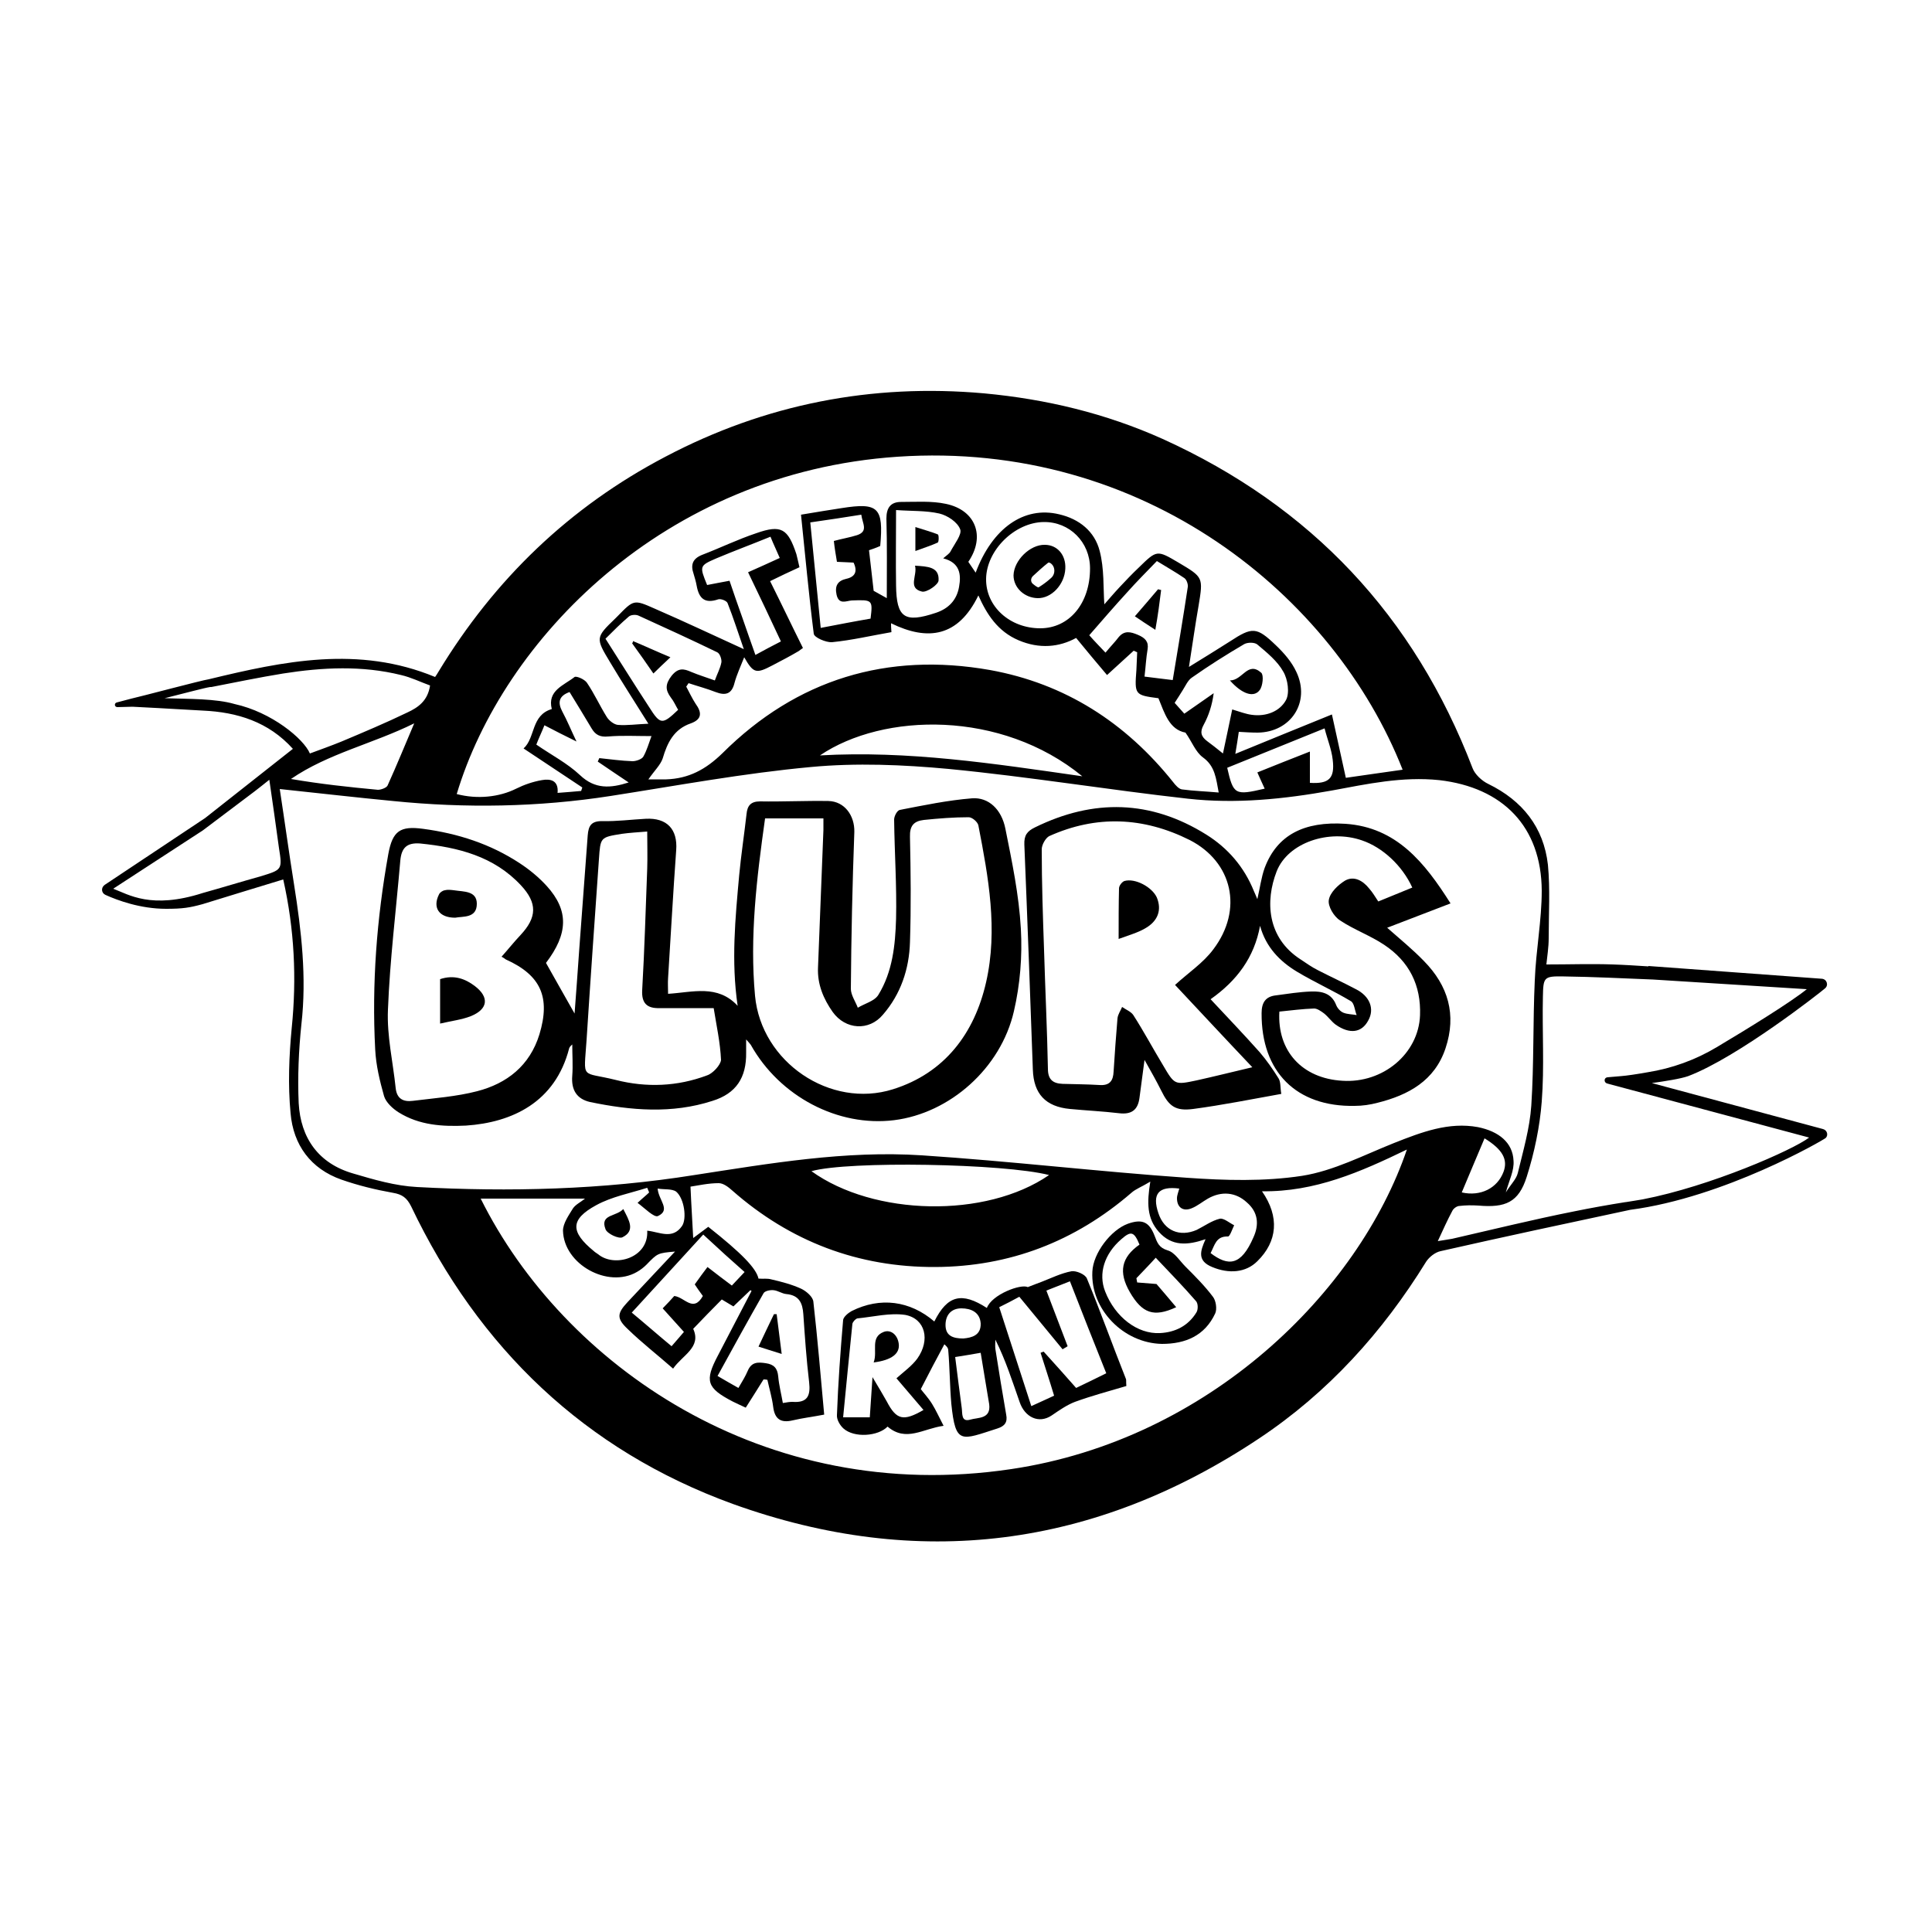 <?xml version="1.0" encoding="utf-8"?>
<!-- Generator: Adobe Illustrator 26.2.1, SVG Export Plug-In . SVG Version: 6.00 Build 0)  -->
<svg version="1.1" id="Calque_1" xmlns="http://www.w3.org/2000/svg" xmlns:xlink="http://www.w3.org/1999/xlink" x="0px" y="0px"
	 viewBox="0 0 500 500" style="enable-background:new 0 0 500 500;" xml:space="preserve">
<g>
	<path d="M260.2,214.5c-1-5.1-4.4-8.2-8.6-7.9c-6.3,0.5-12.5,1.8-18.7,3c-0.7,0.1-1.5,1.6-1.5,2.5c0.1,8.6,0.7,17.2,0.5,25.7
		c-0.2,6.8-0.9,13.7-4.6,19.7c-1,1.6-3.5,2.2-5.3,3.3c-0.6-1.6-1.8-3.3-1.8-4.9c0.1-13.5,0.4-27.1,0.9-40.6c0.1-4.2-2.5-7.9-6.7-8
		c-5.9-0.1-11.8,0.2-17.7,0.1c-2.4,0-3.3,1.1-3.5,3.3c-0.6,5.3-1.4,10.5-1.9,15.8c-1,11.1-2.1,22.2-0.4,33.8
		c-5.2-5.6-11.6-3.5-18-3.1c0-1.5-0.1-2.8,0-4.1c0.7-11,1.3-22.1,2.1-33.1c0.4-5.4-2.4-8.4-7.9-8.1c-3.8,0.2-7.5,0.7-11.3,0.6
		c-2.8,0-3.5,1.2-3.7,3.7c-0.7,9.9-1.5,19.7-2.2,29.6c-0.4,5.7-0.8,11.3-1.2,16.5c-2.4-4.2-4.8-8.5-7.4-13.1
		c5.7-7.5,6-13.5,0.2-19.9c-2-2.2-4.4-4.2-7-5.9c-7.6-5-16-7.7-25-8.9c-5.9-0.8-7.9,0.5-9,6.5c-3,16.7-4.3,33.6-3.4,50.6
		c0.2,4.1,1.2,8.2,2.3,12.1c0.5,1.6,2.2,3.2,3.8,4.2c5.3,3.3,11.3,3.7,17.4,3.4c11.9-0.8,23.1-6,26.7-20c0.1-0.4,0.6-0.8,0.8-1
		c0,2.7,0.2,5.5,0,8.1c-0.3,3.6,1.1,6,4.6,6.8c10.6,2.2,21.2,3.1,31.7-0.3c6.1-1.9,8.8-6,8.7-12.5c0-1,0-1.9,0-3.4
		c0.7,0.8,1,1.1,1.2,1.4c7.5,13.4,22.6,21.3,37.1,19.5c14.4-1.8,27.6-13.4,31-28.2c1.6-6.9,2.2-14.2,1.8-21.3
		C263.7,231.5,261.9,223,260.2,214.5z M139.6,267.7c-2.5,8.1-8.4,12.7-16.1,14.7c-5.4,1.4-11.1,1.8-16.7,2.5
		c-2.4,0.3-4.1-0.5-4.4-3.3c-0.7-6.8-2.3-13.5-2-20.3c0.5-12.9,2.1-25.7,3.2-38.6c0.3-3.2,1.6-4.7,5.2-4.4c9.8,1,19,3.3,26,10.8
		c4.3,4.6,4.2,8.3-0.1,12.9c-1.7,1.8-3.2,3.7-4.9,5.6c0.6,0.3,0.8,0.5,1.1,0.7C140,252.4,142.5,258.1,139.6,267.7z M183,278.3
		c-7.7,2.9-15.7,3.2-23.6,1.2c-9.2-2.3-8.3,0.2-7.6-10.3c1-15.6,2.1-31.2,3.2-46.8c0.4-5.7,0.3-5.7,5.9-6.6c2.1-0.3,4.2-0.4,6.6-0.6
		c0,3.3,0.1,6.5,0,9.6c-0.4,10.5-0.7,20.9-1.3,31.4c-0.2,3.4,1.2,4.8,4.5,4.7c4.6,0,9.1,0,14,0c0.7,4.4,1.7,8.9,1.9,13.4
		C186.5,275.6,184.5,277.8,183,278.3z M255.2,254.2c-3,13.2-10.7,23.5-24.1,27.7c-16.2,5.1-34.1-7-35.7-24.2
		c-1.4-15.2,0.4-30.3,2.6-45.9c5.2,0,10,0,15.1,0c0,0.9,0,1.9,0,3c-0.5,11.9-0.9,23.7-1.4,35.6c-0.2,4.3,1.4,8.1,3.8,11.5
		c3.3,4.6,9.4,5,13,0.7c4.6-5.3,6.8-11.8,7-18.8c0.3-9.1,0.2-18.1,0-27.2c-0.1-2.9,1-4.1,3.6-4.4c3.9-0.4,7.7-0.7,11.6-0.7
		c0.9,0,2.3,1.2,2.5,2.1C255.8,227,258.3,240.6,255.2,254.2z"/>
	<path d="M348.2,213.2c-10.7-0.7-17.7,2.9-20.9,11.4c-0.9,2.5-1.2,5.1-1.9,8.1c-0.4-0.9-0.6-1.5-0.9-2.1
		c-2.5-6.2-6.7-11.1-12.3-14.6c-14.4-9-29.2-9.3-44.3-1.9c-2.1,1-2.9,2.1-2.8,4.5c0.8,19.4,1.5,38.8,2.2,58.2
		c0.2,6.3,3.3,9.6,9.6,10.2c4.2,0.4,8.5,0.6,12.7,1.1c3.3,0.4,4.9-0.9,5.3-4c0.4-2.9,0.8-5.9,1.3-9.8c1.8,3.2,3.1,5.5,4.3,7.9
		c2,4.1,3.7,5.4,8.3,4.8c7.5-1,15-2.5,22.8-3.9c-0.3-1.6-0.1-3-0.7-4c-1.5-2.4-3.1-4.7-4.9-6.8c-4.1-4.6-8.4-9.1-12.7-13.7
		c6.8-4.8,11.3-10.8,12.8-19c1.5,5.5,5.1,9.2,9.6,11.9c4.5,2.7,9.4,4.9,13.9,7.6c0.9,0.5,1,2.4,1.5,3.6c-1.1-0.2-2.4-0.2-3.4-0.6
		c-0.8-0.3-1.6-1.2-1.9-2c-1.2-3.1-3.8-3.6-6.5-3.5c-3,0.1-6.1,0.6-9.1,1c-2.7,0.3-3.7,1.9-3.7,4.6c-0.1,15.2,9,24.3,24.1,24
		c2,0,4-0.3,5.9-0.8c8-2,14.8-5.7,17.6-14.1c2.9-8.7,0.7-16.2-5.6-22.6c-2.9-3-6.1-5.6-9.5-8.6c5.5-2.1,10.7-4.1,16.4-6.3
		C368.7,223.2,361.4,214.1,348.2,213.2z M314,245.7c-2.6,3.5-6.4,6-9.9,9.2c6.1,6.5,12.6,13.5,20,21.3c-5.5,1.3-9.9,2.4-14.4,3.4
		c-5.7,1.2-5.7,1.2-8.7-3.9c-2.6-4.3-5-8.8-7.7-13c-0.6-0.9-1.9-1.4-2.9-2.1c-0.4,1-1.1,1.9-1.2,3c-0.4,4.6-0.7,9.1-1,13.7
		c-0.1,2.4-1,3.7-3.7,3.5c-3.2-0.2-6.3-0.2-9.5-0.3c-2.5-0.1-3.8-1.1-3.8-3.9c-0.2-10.2-0.7-20.5-1-30.7c-0.3-8.7-0.6-17.4-0.6-26.1
		c0-1.2,1-2.9,1.9-3.4c12.2-5.5,24.4-5,36.4,1C319,223.1,321.8,235.4,314,245.7z M356.7,233.3c-0.8-1.2-1.5-2.4-2.4-3.4
		c-1.6-2-3.9-3.3-6.2-2c-1.8,1.1-3.9,3.1-4.2,5c-0.3,1.6,1.3,4.3,2.9,5.3c3.6,2.4,7.8,3.9,11.4,6.3c6.5,4.3,9.6,10.5,9.3,18.3
		c-0.4,9.9-9.6,17.6-20.1,16.9c-10.4-0.6-16.9-7.7-16.3-17.9c3-0.3,6-0.7,9-0.8c0.8,0,1.8,0.7,2.6,1.3c1.1,0.9,1.9,2.1,3,2.9
		c3.6,2.5,6.7,2.1,8.4-1.1c1.7-3,0.4-6.3-3.2-8.1c-3.2-1.7-6.5-3.2-9.8-4.9c-1.6-0.8-3-1.8-4.5-2.8c-8.7-5.6-9.2-15.1-6.2-22.8
		c2.9-7.4,13.5-11,22.1-8c5.3,1.8,10.4,6.5,13,12.2C362.8,230.8,359.9,232,356.7,233.3z"/>
	<path d="M281.3,330.9c-0.4-1.1-2.8-2.1-4-1.9c-2.7,0.5-5.3,1.8-7.9,2.8c-0.9,0.3-1.8,0.7-3.4,1.3c-1.8-0.9-9.3,1.9-10.6,5.4
		c-6.5-4.2-10.2-3.3-13.6,3.5c-6.3-5.4-14-6.4-21.4-2.7c-0.9,0.5-2.1,1.5-2.2,2.3c-0.7,8.2-1.3,16.4-1.6,24.6
		c-0.1,1.2,0.8,2.7,1.7,3.5c2.8,2.5,9,2,11.4-0.5c4.8,4.1,9.2,0.5,14.5-0.2c-1.2-2.3-2-4.1-3-5.7c-1-1.6-2.4-3.1-2.9-3.8
		c2.2-4.3,4.1-7.9,6.1-11.6c0.2,0.2,1,0.8,1,1.5c0.4,4.6,0.4,9.3,0.8,13.9c1.1,10.7,2.5,9.4,11.9,6.4c1.9-0.6,2.7-1.6,2.3-3.6
		c-1-5.7-1.9-11.3-2.8-17c-0.1-0.8,0-1.6,0-2.4c2.7,5.4,4.4,10.8,6.3,16.2c1.3,3.8,4.9,5.7,8.3,3.4c1.9-1.3,3.9-2.7,6-3.5
		c4.4-1.6,8.9-2.8,13.3-4.1c-0.1-1.3,0-1.5-0.1-1.8C287.9,348.1,284.8,339.4,281.3,330.9z M237.4,351.6c-1.4,1.9-3.5,3.4-5.4,5.1
		c2.2,2.6,4.6,5.4,7,8.2c-5.2,3-7,2.6-9.5-2.2c-1-1.8-2.1-3.6-3.7-6.3c-0.3,4.2-0.5,7.2-0.7,10.4c-2.3,0-4.2,0-6.9,0
		c0.8-8.3,1.6-16.3,2.4-24.2c0.1-0.5,0.8-1.3,1.3-1.4c4.1-0.4,8.4-1.5,12.4-0.9C239.5,341.3,240.8,346.8,237.4,351.6z M244.7,342.9
		c0-2.6,1.5-4.3,4.1-4.3c2.5,0,4.8,1,5,3.9c0.1,3.1-2.3,3.7-4.5,3.9C246.6,346.4,244.7,345.7,244.7,342.9z M251.1,367.4
		c-2.4,0.7-2-1.6-2.2-3c-0.6-4.3-1.1-8.6-1.7-13.2c2.5-0.4,4.4-0.7,6.6-1.1c0.7,4.5,1.5,8.9,2.2,13.3
		C256.5,367.3,253.1,366.8,251.1,367.4z M278.5,359.2c-2.8-3.2-5.6-6.3-8.4-9.4c-0.3,0.1-0.6,0.2-0.8,0.3c1.1,3.5,2.3,7.1,3.5,11.1
		c-1.7,0.8-3.5,1.6-5.9,2.7c-2.8-8.7-5.5-17-8.3-25.6c1.8-0.9,3.4-1.7,5.2-2.7c3.8,4.6,7.5,9.1,11.2,13.6c0.4-0.3,0.9-0.5,1.3-0.8
		c-1.8-4.7-3.6-9.4-5.5-14.4c2.1-0.8,4-1.6,6.1-2.4c3.1,8,6.2,15.8,9.4,23.8C283.7,356.7,281.2,357.9,278.5,359.2z"/>
	<path d="M306.8,327.8c-1.5-1.5-2.8-3.7-4.6-4.2c-2.3-0.7-2.7-2-3.4-3.8c-1.4-3.6-3.2-4.4-6.9-3.1c-4.4,1.6-9,7.6-9.2,12.4
		c-0.5,9.7,8,18.5,18,18.7c6.1,0,11.1-2.1,13.8-7.9c0.5-1.1,0.2-3.3-0.6-4.3C311.8,332.8,309.3,330.3,306.8,327.8z M309.6,339.7
		c-2.1,3.4-5.4,5.1-9.4,5.3c-5.8,0.3-11.6-4.1-14.2-10.8c-1.8-4.6-0.2-9.7,4.2-13.5c2.5-2.2,3.3-2,4.7,1.4
		c-4.7,3.3-5.5,7.1-2.5,12.3c3.2,5.5,6.2,6.6,12,3.9c-2-2.4-3.9-4.6-5.1-6c-2.3-0.2-3.7-0.3-5-0.4c-0.1-0.4-0.1-0.7-0.2-1.1
		c1.6-1.7,3.2-3.3,5-5.3c3.6,3.8,7.1,7.4,10.4,11.2C310.1,337.3,310.1,339,309.6,339.7z"/>
	<path d="M270.4,141c-3.8-0.1-8,4-8.1,7.9c0,3.2,2.8,5.8,6.2,5.9c3.6,0.1,7-3.5,7.2-7.6C275.9,143.6,273.6,141,270.4,141z
		 M272,149.6c-1.1,1-2.1,1.7-3.2,2.4c-0.2,0.1-0.9-0.4-1.5-0.9c-0.6-0.5-0.6-1.4,0-2c1.3-1.2,2.6-2.4,4-3.5c0.1,0,0.1,0,0.3,0
		C273.1,146.3,273.3,148.5,272,149.6z"/>
	<path d="M326,178.6c0.8-1,1.1-3.9,0.4-4.5c-3.5-3.1-4.8,2-8.1,2C321.5,179.7,324.5,180.6,326,178.6z"/>
	<path d="M201,340.1c-0.2,0-0.4,0-0.7,0c-1.3,2.7-2.6,5.4-4,8.4c1.9,0.6,3.4,1.1,6,1.9C201.8,346.4,201.4,343.2,201,340.1z"/>
	<path d="M163.6,166.5c1.8,2.5,3.6,5,5.5,7.8c1.4-1.4,2.6-2.5,4.4-4.2c-3.6-1.5-6.6-2.9-9.7-4.2
		C163.9,166.1,163.7,166.3,163.6,166.5z"/>
	<path d="M300.5,152.7c-0.3-0.1-0.5-0.1-0.8-0.2c-1.9,2.2-3.8,4.5-6,7c1.6,1.1,3,2,5.3,3.5C299.7,159.1,300.1,155.9,300.5,152.7z"/>
	<path d="M236.8,146.4c0.7,2.5-2,5.8,1.8,6.7c1.2,0.3,4.3-1.8,4.3-2.9C243.1,146.7,240.1,146.6,236.8,146.4z"/>
	<path d="M242.7,138.3c-1.8-0.7-3.6-1.2-5.8-1.9c0,2.2,0,3.6,0,6.2c2.4-0.9,4.1-1.4,5.8-2.2C243,140.2,243,138.4,242.7,138.3z"/>
	<path d="M156.7,318.1c0.4,1.2,3.5,2.6,4.4,2.1c3.4-1.7,1.7-4.4,0.2-7.3C159.5,314.9,155.2,314.2,156.7,318.1z"/>
	<path d="M122.9,255.2c-2.5-1.9-5.4-3-9-1.8c0,3.6,0,7.1,0,11.5c3-0.7,5.6-1,7.9-1.9C126.3,261.2,126.7,258.1,122.9,255.2z"/>
	<path d="M123.4,233.9c0-3.4-3.4-3.1-5.9-3.5c-0.8-0.1-1.7-0.2-2.4,0c-0.6,0.1-1.3,0.6-1.5,1.1c-1.7,3.4,0,6,4.2,6
		C119.8,237.1,123.4,237.7,123.4,233.9z"/>
	<path d="M291,228c-0.6,0.2-1.4,1.2-1.4,1.9c-0.1,4.1-0.1,8.2-0.1,13.1c2.7-1,4.9-1.6,6.8-2.7c3.4-1.9,4.4-4.8,3.1-8
		C298.2,229.6,293.8,227.2,291,228z"/>
	<path d="M228.7,344.7c-3.6,1.4-1.5,5-2.6,7.9c4.7-0.6,6.8-2.3,6.5-4.8C232.3,345.4,230.5,344,228.7,344.7z"/>
	<path d="M471.8,292.2l-44.3-11.9c3.5-0.5,7.4-1.1,9.4-1.8c12.9-4.9,34.4-21.8,35.4-22.7c1-0.8,0.5-2.4-0.8-2.5l-44.9-3.3l0,0.1
		c-3.1-0.2-6.1-0.4-9.2-0.5c-5.6-0.2-11.2,0-17.2,0c0.2-2,0.6-4.4,0.6-6.8c0-6.3,0.4-12.7-0.2-19c-1.1-9.7-6.6-16.6-15.4-20.9
		c-1.7-0.8-3.5-2.5-4.1-4.1c-15.1-39.4-41.8-67.8-80.2-85.2c-14.7-6.6-30.1-10.3-46.2-11.8c-29.1-2.6-56.7,2.8-82.5,16.4
		c-24.8,13-44.2,31.7-58.7,55.6c-0.3,0.5-0.6,1-0.9,1.4c-19.8-8.2-39.2-4.1-58.6,0.6l0,0c-1.6,0.2-18.1,4.6-20,5l-3.8,1
		c-0.7,0.2-0.6,1.2,0.2,1.2l3.9-0.1c0.2,0,11.6,0.6,18.2,1c8.9,0.4,17,2.9,23.3,9.9c-7.6,6-15.1,11.9-22.7,17.9l-26,17.3
		c-1,0.7-0.9,2.1,0.2,2.6c3.1,1.4,9,3.6,15.7,3.6c4.3,0,6.1-0.3,9.4-1.2c6.9-2.1,13.9-4.3,20.9-6.4c2.9,12.9,3.5,25.6,2.2,38.4
		c-0.7,7.3-1,14.8-0.3,22.1c0.7,8.2,5.2,14.4,13.2,17.2c4.3,1.5,8.8,2.6,13.3,3.4c2.4,0.4,3.6,1.3,4.7,3.5
		c17.5,36.7,45,63.1,83.2,77c48,17.3,93.7,11.4,136.2-16.9c17.9-11.9,32-27.5,43.3-45.8c0.8-1.2,2.3-2.4,3.7-2.7
		c16.3-3.7,32.7-7.2,49.1-10.7c24.4-3.2,49.9-18,50.6-18.6C473.2,293.8,472.9,292.5,471.8,292.2z M232.3,118.2
		c63.8-4.3,113,36,130.7,81c-5.2,0.7-10.3,1.5-14.7,2.1c-1.2-5.6-2.4-10.8-3.6-16.4c-8.9,3.6-16.7,6.8-25,10.2
		c0.4-2.2,0.6-3.8,0.9-5.7c1.7,0.1,3.3,0.2,4.9,0.2c8.6-0.1,13.7-7.9,10-15.7c-1.2-2.6-3.2-4.9-5.3-6.9c-5-4.8-6.1-4.8-11.9-1
		c-3.3,2.1-6.7,4.2-10.6,6.6c0.9-5.7,1.6-10.8,2.5-15.9c1.2-7.3,1.2-7.3-5.2-11.1c-5.6-3.3-5.6-3.3-10.3,1.3c-1.7,1.6-3.3,3.3-4.9,5
		c-1.6,1.7-3.1,3.5-4,4.5c-0.3-4.3,0-9.2-1.2-13.8c-1.3-5.1-5.3-8.3-10.5-9.5c-9.1-2.2-17.3,3.6-21.6,15.1c-0.7-1-1.3-1.9-1.9-2.8
		c4.5-6.6,1.9-13.4-5.8-15c-3.7-0.8-7.7-0.5-11.6-0.5c-2.7,0-3.8,1.5-3.8,4.3c0.2,6.8,0.1,13.6,0.1,20.6c-1.5-0.8-2.8-1.6-3.4-1.9
		c-0.4-3.7-0.8-6.9-1.2-10.5c0.6-0.2,1.8-0.6,2.9-1.1c0.9-10-0.5-11.3-10-9.8c-3.2,0.5-6.4,1-10.5,1.7c1.1,10.5,2,20.6,3.3,30.8
		c0.1,1,3.2,2.3,4.7,2.2c5.1-0.5,10.2-1.7,15.4-2.6c-0.1-1.1-0.1-2-0.1-2.3c9.6,4.7,17.4,3.5,22.6-7.2c2.2,4.9,5,9.3,10.4,11.6
		c5.4,2.3,10.5,1.8,14.9-0.6c2.7,3.3,5.2,6.3,8,9.6c2.6-2.4,4.7-4.3,6.9-6.3c0.3,0.1,0.6,0.3,0.9,0.4c-0.1,1.5-0.1,3.1-0.2,4.6
		c-0.5,6.4-0.4,6.5,5.7,7.3c1.6,3.9,2.8,8.1,7,8.9c1.7,2.4,2.6,5,4.5,6.4c3.2,2.3,3.4,5.5,4.1,9.1c-3.4-0.3-6.5-0.4-9.5-0.8
		c-0.8-0.1-1.7-1.1-2.3-1.9c-12.3-15.4-28-25.5-47.4-29c-26.6-4.7-50,2.4-69.2,21.5c-4.4,4.3-8.8,6.6-14.6,6.8c-1.5,0-3,0-4.6,0
		c1.6-2.3,3.1-3.7,3.7-5.4c1.2-4.1,2.9-7.6,7.3-9.1c3-1.1,2.8-2.9,1.2-5.1c-0.9-1.4-1.6-2.9-2.4-4.4l0.6-0.9c2.4,0.8,4.7,1.4,7,2.3
		c2.6,1,4.2,0.5,4.9-2.4c0.6-2.2,1.6-4.3,2.5-6.6c2.4,4.2,3.1,4.3,7.3,2.1c2.3-1.2,4.6-2.4,6.8-3.7c0.3-0.2,0.5-0.4,1.1-0.8
		c-2.8-5.6-5.5-11.3-8.5-17.3c2.6-1.3,5-2.4,7.6-3.6c-0.3-1.2-0.5-2.3-0.8-3.4c-2.2-6.6-3.9-7.7-10.4-5.4c-4.8,1.6-9.3,3.8-14,5.6
		c-2.5,1-3,2.6-2.2,4.9c0.3,1,0.6,2,0.8,3.1c0.6,3.3,2.1,4.7,5.6,3.5c0.7-0.2,2.2,0.4,2.4,1c1.5,3.8,2.7,7.6,4.2,11.9
		c-8.1-3.7-15.5-7.2-23.1-10.5c-5.4-2.4-5.4-2.3-9.6,2c-0.2,0.2-0.3,0.3-0.5,0.5c-5.2,5-5.2,5.1-1.4,11.4c3.1,5.2,6.4,10.3,9.9,15.9
		c-2.9,0.1-5.5,0.5-7.9,0.3c-1-0.1-2.3-1.1-2.9-2.1c-1.8-2.9-3.2-6-5.1-8.8c-0.6-0.9-2.7-1.8-3.2-1.5c-2.8,2.2-7.1,3.5-5.9,8.3
		c-5.4,1.6-4.2,7.4-7.3,10.2c5.3,3.5,10.2,6.8,15.2,10.1c-0.1,0.3-0.2,0.6-0.3,0.9c-1.9,0.2-3.8,0.3-6.1,0.5
		c0.3-3.3-1.9-3.7-4.1-3.3c-2.3,0.4-4.6,1.2-6.6,2.2c-4.4,2.2-10.1,2.8-15.4,1.4C130.1,165.8,171.6,122.3,232.3,118.2z M325.4,199.9
		c0.7,1.6,1.3,2.9,1.9,4.2c-7.7,1.8-8.1,1.6-9.7-5.4c8.1-3.3,16.3-6.6,25.2-10.2c0.7,2.8,1.8,5.4,2.1,8.1c0.6,4.9-1,6.3-5.9,6v-8.1
		C334.1,196.4,329.9,198.1,325.4,199.9z M306.5,184.7c-0.9-1-1.7-1.9-2.5-2.8c0.8-1.2,1.4-2.2,2.1-3.3c0.7-1.1,1.3-2.5,2.3-3.2
		c4.4-3.1,9-6,13.6-8.7c0.9-0.5,2.7-0.5,3.4,0.1c2.5,2.1,5.2,4.3,6.7,7c1.2,2,1.7,5.6,0.7,7.4c-1.6,2.9-5.1,4.3-8.8,3.8
		c-1.6-0.2-3.1-0.8-5.1-1.4c-0.8,3.7-1.5,7.3-2.4,11.4c-1.7-1.4-2.9-2.3-4.1-3.2c-1.6-1.2-1.9-2.4-0.9-4.2c1.3-2.4,2.2-5.1,2.6-8.2
		C311.7,181.1,309.2,182.8,306.5,184.7z M294.5,164.3c-1.9-0.8-3.5-1.2-5,0.6c-0.9,1.2-2,2.3-3.4,4c-1.5-1.6-2.8-2.9-4.2-4.5
		c3.4-3.9,6.5-7.5,9.8-11.1c2.4-2.7,5-5.3,7.7-8.1c2.6,1.6,4.9,2.9,7.1,4.4c0.6,0.4,1,1.6,0.9,2.3c-1.2,7.9-2.5,15.7-3.9,24.1
		c-2.7-0.3-4.7-0.6-7.3-0.9c0.3-2.5,0.4-4.8,0.8-7.1C297.3,166.1,296.4,165.1,294.5,164.3z M269.2,162.6c-7.8,0-14.1-5.6-14-12.8
		c0.1-7.4,7.4-14.6,14.9-14.7c6.7-0.1,12,5.2,12,12C282.1,156.2,276.7,162.6,269.2,162.6z M248.2,151.9c-0.6,3.4-2.7,5.6-6,6.7
		c-8.1,2.7-10.2,1.3-10.3-7.1c-0.1-6.2,0-12.5,0-19.5c4,0.3,7.7,0.1,11.2,0.9c2.1,0.5,4.7,2.2,5.4,4.1c0.5,1.3-1.5,3.8-2.5,5.7
		c-0.3,0.6-1,1-1.9,1.8C248.4,145.6,248.8,148.6,248.2,151.9z M216.6,145.4c1.6,0.1,2.9,0.1,4.3,0.2c1.1,2.3,0.4,3.7-1.9,4.2
		c-2.2,0.5-3,1.8-2.5,4.1c0.6,2.7,2.5,1.6,3.9,1.5c5.4-0.2,5.5-0.2,4.9,4.7c-4.1,0.7-8.2,1.5-12.9,2.4c-0.9-9.2-1.8-18-2.7-27.3
		c4.8-0.7,8.9-1.3,13.2-2c0.3,2.3,1.9,4.3-1.1,5.3c-1.9,0.6-3.8,0.9-6,1.5C216,141.9,216.3,143.6,216.6,145.4z M280.1,200.9
		c-23-3.3-45.1-6.7-67.9-5.4C228.6,184.4,259.1,183.7,280.1,200.9z M162.7,202.5c-4.7,1.5-8.7,1.8-12.6-1.9
		c-3.3-3.1-7.4-5.2-11.3-7.9c0.6-1.6,1.3-3,2.1-5c2.7,1.4,5.2,2.7,8.3,4.2c-1.4-2.9-2.4-5.4-3.7-7.8c-1.2-2.3-0.9-4,1.9-5
		c1.9,3.1,3.8,6.2,5.7,9.4c1,1.7,2.2,2.3,4.3,2.1c3.6-0.3,7.2-0.1,11.2-0.1c-0.7,1.9-1.2,3.7-2.1,5.3c-0.4,0.7-1.9,1.2-2.8,1.2
		c-2.9-0.1-5.7-0.5-8.6-0.8c-0.1,0.3-0.3,0.6-0.4,0.9C157.3,198.9,159.9,200.6,162.7,202.5z M173.6,180.5c0.8,1,1.3,2.2,1.9,3.2
		c-4.1,3.9-4.6,3.9-7.5-0.7c-3.8-5.8-7.4-11.6-11.3-17.7c2.1-2.1,4-4,6-5.7c0.5-0.5,1.8-0.6,2.5-0.3c6.8,3.1,13.6,6.2,20.4,9.5
		c0.7,0.3,1.2,1.8,1.1,2.6c-0.3,1.6-1.1,3-1.7,4.7c-2.2-0.8-4.2-1.4-6.1-2.2c-2-0.9-3.4-1.1-5.1,1
		C172.1,177.1,172.2,178.6,173.6,180.5z M192.1,159.8c-1.1-3.1-2.2-6.2-3.3-9.5c-2,0.4-3.9,0.7-5.8,1.1c-2-4.9-2-5,2.4-6.9
		c4.5-1.9,9.1-3.6,14-5.6c0.8,2,1.6,3.6,2.4,5.5c-2.8,1.3-5.3,2.4-8.2,3.7c2.9,6,5.7,11.9,8.5,17.9c-2.2,1.1-4.2,2.2-6.6,3.5
		C194.3,166.1,193.2,163,192.1,159.8z M60.7,182.2c-4.8-1.4-11.6-1.3-18.1-1.5c5.2-1.3,10.4-2.7,11.8-2.9c0,0,0.1,0,0.1,0
		c0.1,0,0.1,0,0.2,0l0,0c6.2-1.2,12.4-2.5,18.6-3.5c10.2-1.6,20.4-2.1,30.5,0.4c2.6,0.6,5,1.8,7.5,2.7c-0.6,4-3.1,5.7-5.9,7
		c-5.6,2.7-11.3,5.1-17,7.5c-2.7,1.1-5.5,2.1-8.2,3.1C78.6,191.2,70.3,184.3,60.7,182.2z M107.2,187.2c-2.3,5.4-4.5,10.8-6.9,16.1
		c-0.3,0.6-1.7,1.1-2.5,1.1c-7.5-0.7-14.9-1.5-22.5-2.8C84.9,195,96.5,192.5,107.2,187.2z M67.4,226.8c-5,1.4-9.9,2.9-14.9,4.3
		c-13.4,4.3-19.2,0.4-23.2-1.1l23.2-15.1c4.5-3.4,8.9-6.7,13.4-10.1c1.2-0.9,2.4-1.9,3.8-3c0.9,6.1,1.7,11.9,2.5,17.7
		C73.1,225.1,73,225.1,67.4,226.8z M261.7,380.2c-64.2,9.6-116-27.2-137.3-70h27c-1.1,0.9-2.4,1.5-3.1,2.5c-1.1,1.8-2.6,3.9-2.6,5.8
		c0.2,8.7,11.6,15,19.1,10.7c0.9-0.5,1.8-1.2,2.5-1.9c2.9-3,2.9-3,7.4-3.4c-4.2,4.5-8.3,8.8-12.3,13.1c-2.7,2.9-2.9,4.2,0.1,7
		c3.6,3.5,7.6,6.6,11.7,10.2c2.4-3.5,7.4-5.5,5.2-10.3c2.5-2.6,4.8-5,7.4-7.6c0.4,0.2,1.6,1,3,1.8c1.5-1.4,2.9-2.8,4.4-4.2
		c0.1,0.1,0.2,0.1,0.3,0.2c-2.9,5.6-5.8,11.1-8.7,16.7c-3.5,6.6-2.9,8.4,3.8,11.9c1,0.5,2.1,1,3.4,1.6c1.6-2.5,3.1-4.9,4.6-7.3
		c0.3,0,0.6,0,1,0.1c0.5,2.3,1.2,4.6,1.5,7c0.4,3.2,2,4.2,5,3.5c2.5-0.6,5.1-0.9,8.2-1.5c-0.9-9.8-1.7-19.5-2.8-29.2
		c-0.1-1.3-1.9-2.8-3.2-3.4c-2.4-1.1-5.1-1.8-7.7-2.4c-1-0.3-2.1-0.1-3.3-0.2c-0.6-2.7-4.4-6.6-13-13.4c-1.5,1.1-3.1,2.3-3.9,2.9
		c-0.2-4.1-0.5-8.5-0.7-13.3c2-0.3,4.6-0.9,7.3-0.9c1.2,0,2.5,1,3.5,1.9c15,13.2,32.6,19.9,52.6,19.8c19.2-0.1,36.1-6.6,50.7-19.2
		c1.1-1,2.6-1.5,4.9-2.9c-0.9,5.5-0.9,9.5,2.2,13c3.4,3.8,7.4,3.5,12.1,1.9c-1.4,3.1-2.2,5.6,1.7,7.2c4.3,1.8,8.7,1.5,11.7-1.5
		c5.2-5.1,5.8-11.5,1.2-18.1c13.7,0.2,25.5-5,37.5-10.8C351.6,334.2,312.9,372.6,261.7,380.2z M170.3,314.7c3.4-1.6,0.1-4.1-0.1-7.1
		c1.7,0.3,3.7,0,4.8,0.8c2.1,1.8,2.8,7,1.5,8.9c-2.5,3.6-5.9,1.5-9,1.2c0.4,7.1-8.5,9.6-12.7,6.1c-0.4-0.3-0.8-0.5-1.1-0.8
		c-6.1-5-6.2-8.2,0.6-11.9c4-2.2,8.8-3.1,13.2-4.5c0.2,0.4,0.3,0.8,0.5,1.2c-0.7,0.7-1.5,1.3-3,2.7
		C166.9,312.7,169.3,315.2,170.3,314.7z M181.9,335.4c-2.5,4.4-4.7,0.3-7.4,0c-0.8,0.9-1.8,2-3,3.2c1.9,2.1,3.6,4,5.5,6.1
		c-1,1.2-2,2.3-3.2,3.7c-3.5-2.9-6.8-5.8-10.3-8.7c6.3-6.9,12.3-13.4,18.5-20.2c4.3,4,7.4,6.8,10.7,9.7c-1.2,1.3-2.2,2.3-3.3,3.5
		c-2-1.5-4-3-6.3-4.8c-1,1.3-2.1,2.8-3.3,4.5C180.3,333.2,181.1,334.3,181.9,335.4z M197.6,334.7c0.3-0.6,1.7-0.9,2.6-0.8
		c1.1,0.1,2.2,0.9,3.3,1c3.3,0.3,4.2,2.3,4.4,5.2c0.4,5.9,0.8,11.7,1.5,17.6c0.4,3.5-0.4,5.4-4.3,5.1c-0.7,0-1.4,0.1-2.5,0.3
		c-0.4-2.3-1-4.6-1.2-6.9c-0.2-2.1-1.1-3.1-3.2-3.4c-2-0.3-3.7-0.4-4.7,2c-0.6,1.4-1.4,2.7-2.4,4.4c-1.9-1.1-3.4-1.9-5.4-3.1
		C189.7,348.8,193.6,341.7,197.6,334.7z M210,303.1c9.5-2.7,49.8-2,61.5,1C255.1,315.4,226.1,314.7,210,303.1z M308.4,312.7
		c1.5-0.6,2.8-1.7,4.2-2.5c3.5-2,7.2-1.7,10.1,1c2.9,2.5,3.2,5.7,1.7,9c-3.2,7.4-6.5,7.6-11.1,4.1c1.1-2.1,1.4-4.4,4.5-4.3
		c0.5,0,1.1-1.9,1.6-2.9c-1.2-0.6-2.7-1.9-3.7-1.7c-2.1,0.5-4,1.9-6,2.9c-4.4,1.9-8.4,0.2-9.9-4.3c-1.7-5,0-7.1,5.4-6.4
		c-0.2,0.8-0.6,1.7-0.6,2.5C304.6,312.5,306.2,313.6,308.4,312.7z M360.8,295.8c-7.8,3.1-15.6,7.2-23.8,8.5
		c-9.8,1.5-20,1.2-29.9,0.5c-22.9-1.6-45.7-4.3-68.5-5.8c-19.8-1.3-39.4,2.1-58.9,5.1c-23.8,3.8-47.8,4.4-71.8,3.1
		c-5.6-0.3-11.1-1.9-16.5-3.5c-9-2.6-13.6-9.2-14.1-18.2c-0.3-6.8,0-13.7,0.7-20.4c1.4-12.2,0-24.2-1.9-36.2
		c-1.3-8.1-2.4-16.2-3.7-24.7c10.4,1.1,19.9,2.2,29.3,3.1c18.8,1.9,37.6,1.6,56.3-1.3c17.3-2.7,34.5-5.9,51.9-7.5
		c11.7-1.1,23.8-0.6,35.6,0.5c20.7,2,41.3,5.4,61.9,7.7c12.5,1.4,24.9,0.1,37.2-2.1c9.2-1.7,18.3-3.7,27.9-2.7
		c16.4,1.9,26.4,12,26.5,28.6c0,7.7-1.5,15.4-1.8,23.2c-0.5,10.8-0.2,21.7-0.9,32.4c-0.4,5.9-2.1,11.7-3.5,17.5
		c-0.4,1.6-1.8,2.9-3.1,5c0.9-3.2,2.2-5.7,2-8.2c-0.2-4.7-3.8-7.6-9.2-8.7C374.9,290.3,367.9,293,360.8,295.8z M389.1,303.3
		c-1.6,4.2-5.9,6.4-10.8,5.3c1.9-4.6,3.9-9.2,5.9-14C388.9,297.5,390.3,300.1,389.1,303.3z M425.1,310.4c-1.4,0.2-2.8,0.5-4.3,0.7
		c0,0-0.1,0-0.1,0l0,0c-4.4,0.7-8.9,1.5-13.3,2.4c-10.6,2.1-21.1,4.7-31.6,7.1c-1,0.2-2,0.3-3.7,0.6c1.4-3,2.5-5.5,3.8-7.9
		c0.3-0.6,1.2-1.2,1.8-1.2c1.6-0.2,3.3-0.2,4.9-0.1c7,0.6,10.4-0.8,12.5-7.4c2-6.3,3.4-13,3.9-19.5c0.7-9,0.1-18.1,0.3-27.1
		c0.1-5.1,0.2-5.4,5.4-5.3c7.7,0.1,15.4,0.5,23.1,0.8l0,0l39.8,2.5c-4.2,3.4-15.4,10.3-23.3,15c-5.5,3.3-11.6,5.5-17.9,6.5
		c-2.8,0.5-5.5,0.9-6.9,1l-3.5,0.3c-0.9,0.1-1,1.3-0.1,1.6l52.3,14C464,297.6,442.7,307,425.1,310.4z"/>
</g>
</svg>
